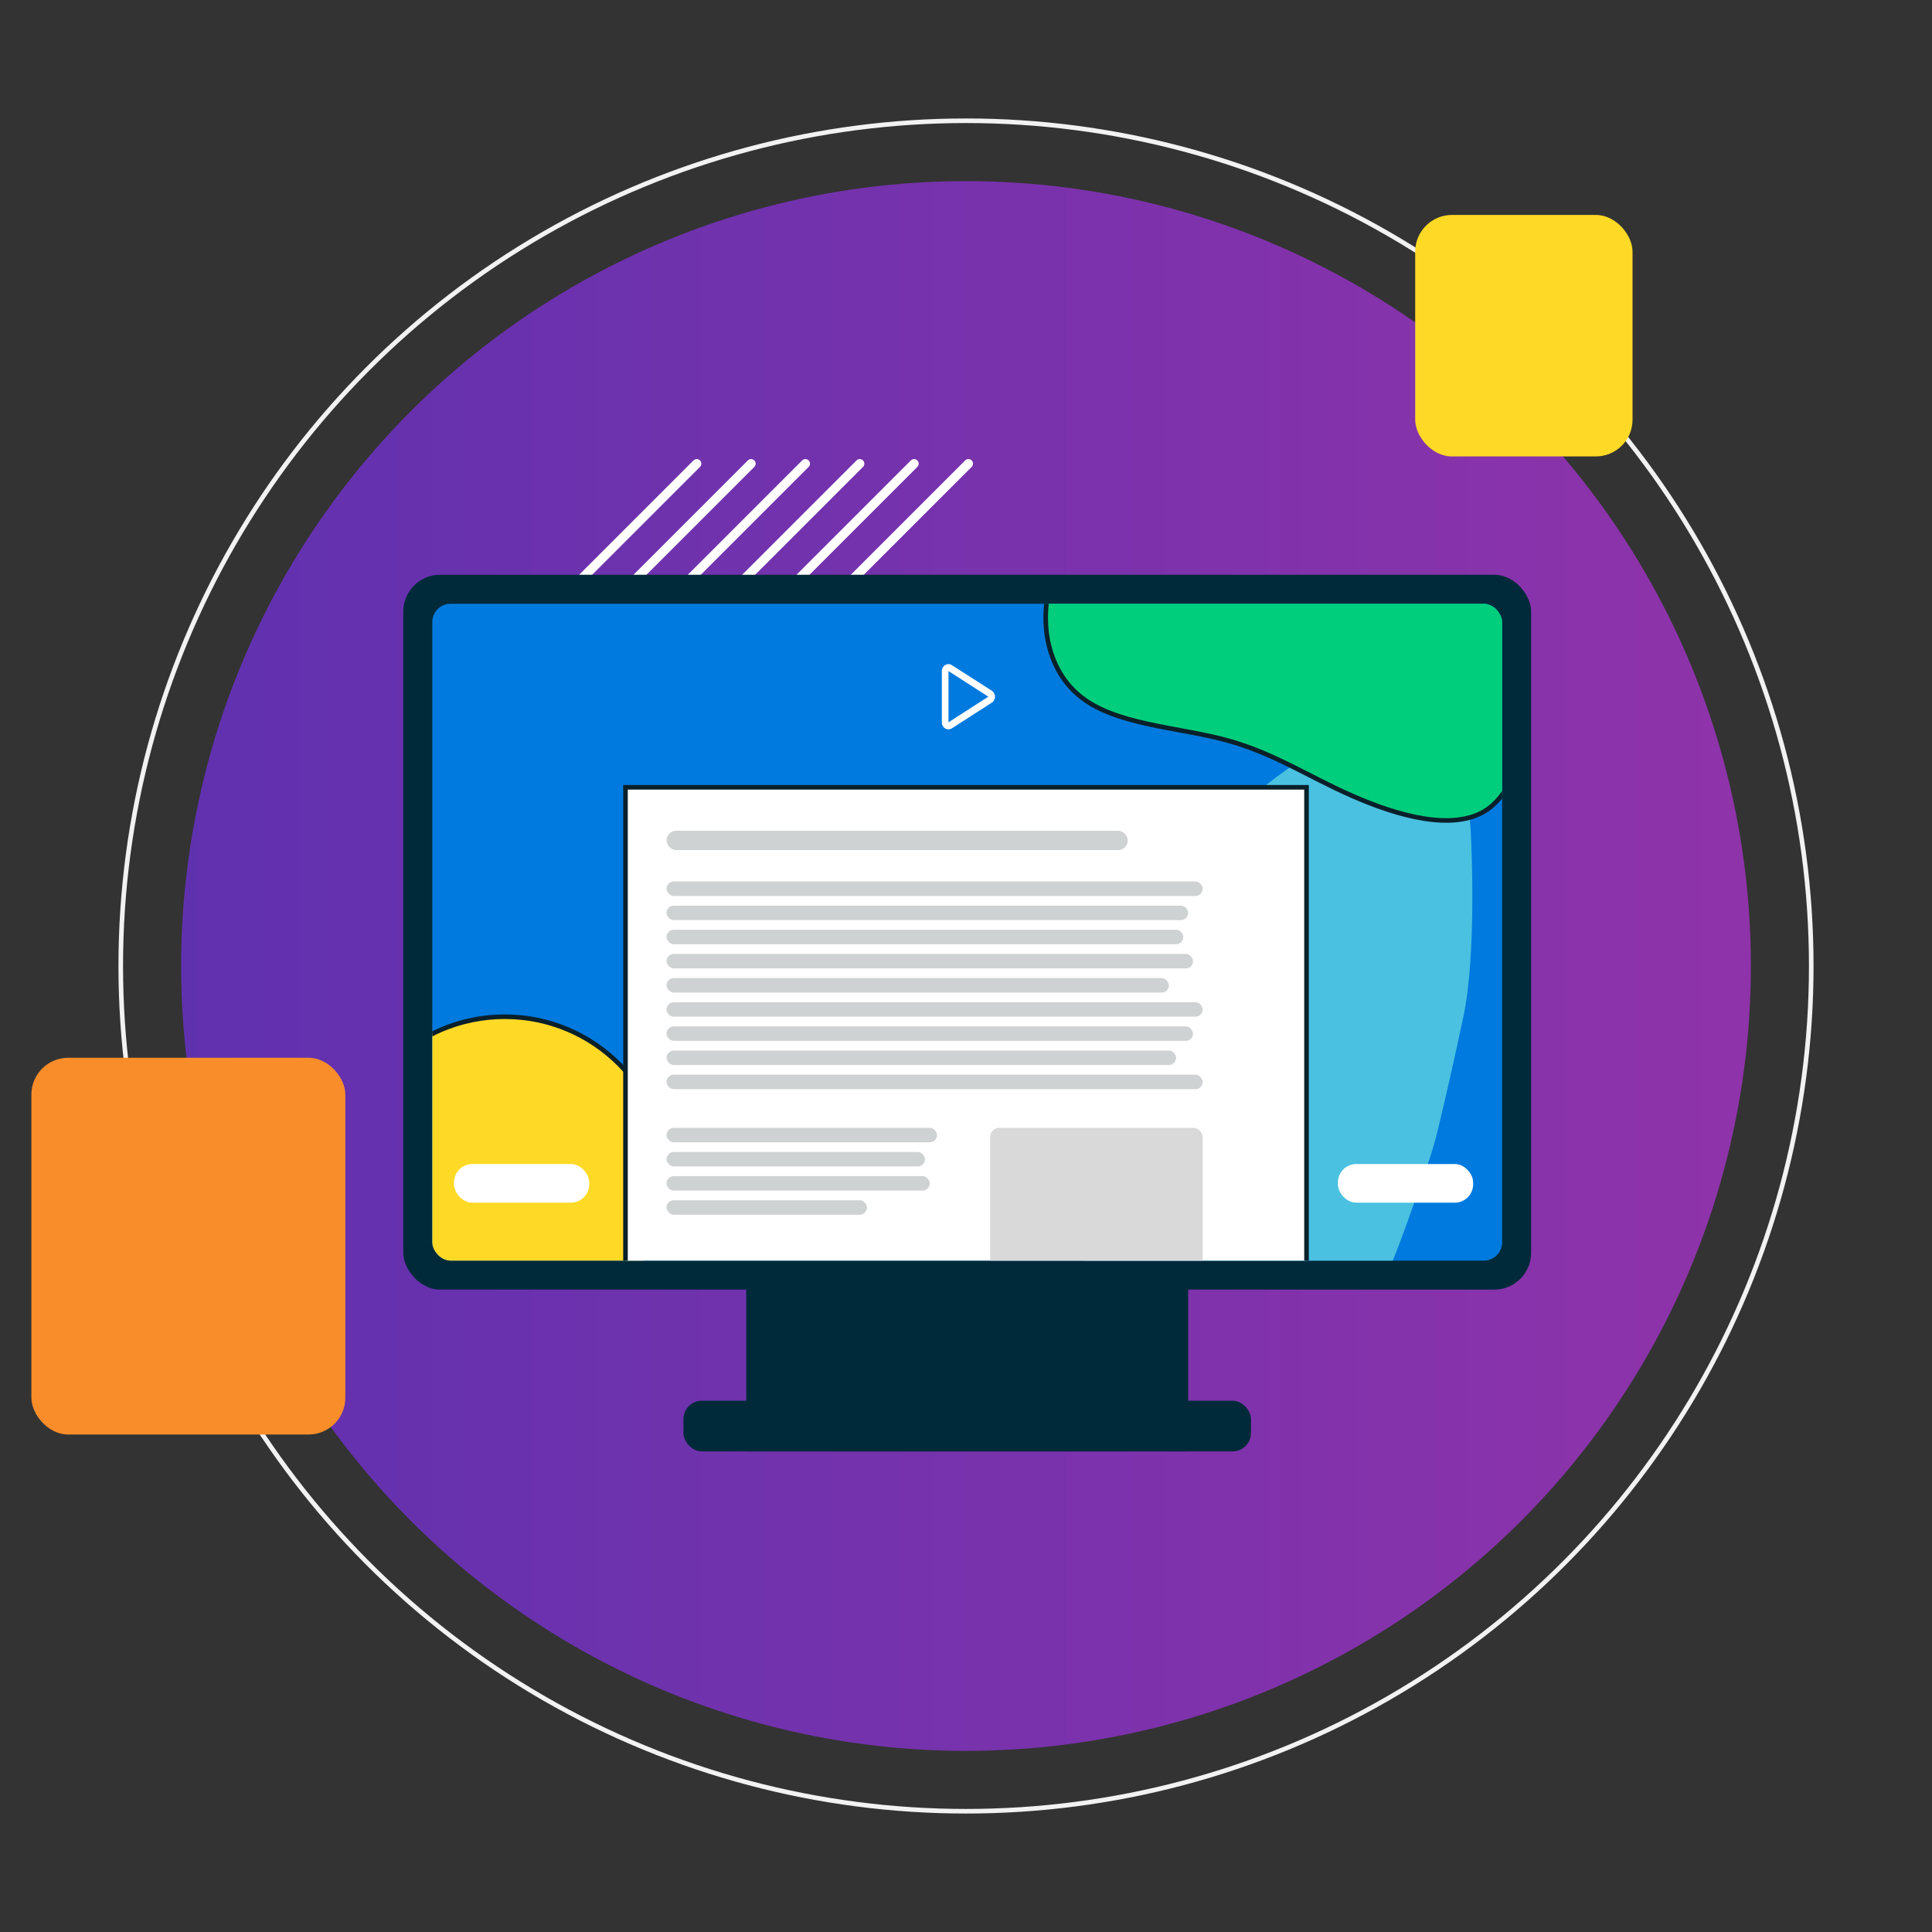 <svg width="380" height="380" viewBox="0 0 380 380" fill="none" xmlns="http://www.w3.org/2000/svg">
<rect x="0" y="0" width="380" height="380" fill="#333333" stroke="none"/>
<circle cx="190" cy="190" r="166.25" stroke="#F2F2F2" stroke-width="0.903"/>
<circle cx="190" cy="190" r="154.375" fill="url(#paint0_linear_350_557)"/>
<rect x="278.35" y="42.275" width="42.75" height="47.5" rx="7.225" fill="#FED925"/>
<rect x="6.175" y="208.05" width="61.75" height="74.1" rx="7.225" fill="#F88D2A"/>
<path d="M89.3 138.937L137.038 91.2" stroke="white" stroke-width="1.806" stroke-linecap="round"/>
<path d="M99.987 138.937L147.725 91.2" stroke="white" stroke-width="1.806" stroke-linecap="round"/>
<path d="M110.675 138.937L158.413 91.2" stroke="white" stroke-width="1.806" stroke-linecap="round"/>
<path d="M121.363 138.937L169.1 91.2" stroke="white" stroke-width="1.806" stroke-linecap="round"/>
<path d="M132.05 138.937L179.788 91.2" stroke="white" stroke-width="1.806" stroke-linecap="round"/>
<path d="M142.738 138.937L190.475 91.2" stroke="white" stroke-width="1.806" stroke-linecap="round"/>
<rect x="79.325" y="113.05" width="221.825" height="140.6" rx="7.225" fill="#002A3A"/>
<rect x="146.775" y="252.225" width="86.925" height="33.25" fill="#002A3A"/>
<rect x="134.425" y="275.5" width="111.625" height="9.975" rx="3.612" fill="#002A3A"/>
<g clip-path="url(#clip0_350_557)">
<rect x="85.025" y="118.75" width="210.425" height="129.2" rx="3.612" fill="#007ADE"/>
<circle cx="99.275" cy="231.8" r="31.825" fill="#FED925" stroke="#09202A" stroke-width="0.903"/>
<path d="M198.744 280.32C196.071 285.861 193.456 291.429 190.815 296.986L188.487 302.061C185.241 309.123 182.295 316.294 180.43 323.863C179.781 326.501 179.286 329.164 179.477 331.905C179.705 335.161 181.392 337.364 184.341 338.662C186.973 339.821 189.731 339.91 192.522 339.569C196.891 339.035 201.009 337.647 204.983 335.803C211.65 332.711 217.645 328.597 223.153 323.766C233.091 315.05 241.205 304.771 248.507 293.832C251.706 289.039 254.542 284.004 257.667 279.16C263.667 269.857 268.769 260.073 273.116 249.916C275.507 244.328 277.445 238.543 279.487 232.81C280.671 229.486 281.855 226.139 282.688 222.716C284.526 215.155 286.216 207.556 287.833 199.944C290.394 187.875 289.453 166.861 289.274 163.46C289.094 160.06 287.702 149.284 287.702 149.284C287.307 146.791 286.084 144.598 283.924 143.149C279.384 140.105 274.498 139.136 269.26 141.099C267.85 141.626 266.431 142.251 265.187 143.085C260.394 146.302 255.576 149.497 250.936 152.927C241.793 159.689 235.686 168.834 230.929 178.994C225.366 190.874 221.885 203.397 219.485 216.242C218.084 223.739 216.983 231.295 215.493 238.772C213.741 247.568 210.676 255.947 206.729 264C204.064 269.439 201.375 274.865 198.744 280.32Z" fill="#4AC1E0"/>
<rect x="123.025" y="154.85" width="133.95" height="95.95" fill="white" stroke="#09202A" stroke-width="0.903"/>
<path d="M286.99 64.334C292.76 71.848 295.175 80.704 301.884 88.352C308.593 96.135 319.73 102.575 320.535 109.687C321.34 116.664 311.948 124.178 306.312 133.705C300.677 143.366 298.798 155.039 292.357 159.333C285.783 163.627 274.78 160.406 265.924 156.515C257.069 152.624 250.494 148.062 240.967 145.513C231.44 142.963 219.096 142.56 212.253 136.791C205.275 131.021 203.934 120.153 207.825 111.297C211.582 102.575 220.706 96.135 225.268 86.608C229.964 76.947 230.233 64.469 236.002 56.82C241.638 49.306 252.641 46.757 262.57 48.501C272.499 50.38 281.355 56.686 286.99 64.334Z" fill="#00CE7C"/>
<path d="M286.99 64.334C292.76 71.848 295.175 80.704 301.884 88.352C308.593 96.135 319.73 102.575 320.535 109.687C321.34 116.664 311.948 124.178 306.312 133.705C300.677 143.366 298.798 155.039 292.357 159.333C285.783 163.627 274.78 160.406 265.924 156.515C257.069 152.624 250.494 148.062 240.967 145.513C231.44 142.963 219.096 142.56 212.253 136.791C205.275 131.021 203.934 120.153 207.825 111.297C211.582 102.575 220.706 96.135 225.268 86.608C229.964 76.947 230.233 64.469 236.002 56.82C241.638 49.306 252.641 46.757 262.57 48.501C272.499 50.38 281.355 56.686 286.99 64.334" stroke="#09202A" stroke-width="0.903"/>
<rect x="89.3" y="228.95" width="26.6" height="7.6" rx="3.612" fill="white"/>
<rect x="263.15" y="228.95" width="26.6" height="7.6" rx="3.612" fill="white"/>
<rect x="131.1" y="163.4" width="90.725" height="3.8" rx="1.9" fill="#CFD2D3"/>
<rect x="131.1" y="173.375" width="105.45" height="2.85" rx="1.425" fill="#CFD2D3"/>
<rect x="131.1" y="187.625" width="103.55" height="2.85" rx="1.425" fill="#CFD2D3"/>
<rect x="131.1" y="201.875" width="103.55" height="2.85" rx="1.425" fill="#CFD2D3"/>
<rect x="131.1" y="221.825" width="53.2" height="2.85" rx="1.425" fill="#CFD2D3"/>
<rect x="131.1" y="178.125" width="102.6" height="2.85" rx="1.425" fill="#CFD2D3"/>
<rect x="131.1" y="206.625" width="100.225" height="2.85" rx="1.425" fill="#CFD2D3"/>
<rect x="131.1" y="192.375" width="98.8" height="2.85" rx="1.425" fill="#CFD2D3"/>
<rect x="131.1" y="226.575" width="50.825" height="2.85" rx="1.425" fill="#CFD2D3"/>
<rect x="131.1" y="236.075" width="39.425" height="2.85" rx="1.425" fill="#CFD2D3"/>
<rect x="131.1" y="211.375" width="105.45" height="2.85" rx="1.425" fill="#CFD2D3"/>
<rect x="131.1" y="182.875" width="101.65" height="2.85" rx="1.425" fill="#CFD2D3"/>
<rect x="131.1" y="197.125" width="105.45" height="2.85" rx="1.425" fill="#CFD2D3"/>
<rect x="131.1" y="231.325" width="51.775" height="2.85" rx="1.425" fill="#CFD2D3"/>
<rect x="194.75" y="221.825" width="41.8" height="36.575" rx="1.806" fill="#D9D9D9"/>
</g>
<path d="M185.903 130.815C186.311 130.557 186.828 130.557 187.237 130.843L195.074 135.854C195.455 136.112 195.7 136.57 195.7 137.028C195.7 137.515 195.455 137.973 195.074 138.202L187.237 143.242C186.828 143.5 186.311 143.528 185.903 143.27C185.495 143.041 185.25 142.583 185.25 142.068V131.989C185.25 131.502 185.495 131.044 185.903 130.815ZM186.556 142.068L194.394 137.028L186.556 131.989V142.068Z" fill="white"/>
<defs>
<linearGradient id="paint0_linear_350_557" x1="35.625" y1="190" x2="344.375" y2="190" gradientUnits="userSpaceOnUse">
<stop stop-color="#6031AF"/>
<stop offset="1" stop-color="#8F33AA"/>
</linearGradient>
<clipPath id="clip0_350_557">
<rect x="85.025" y="118.75" width="210.425" height="129.2" rx="3.612" fill="white"/>
</clipPath>
</defs>
</svg>
